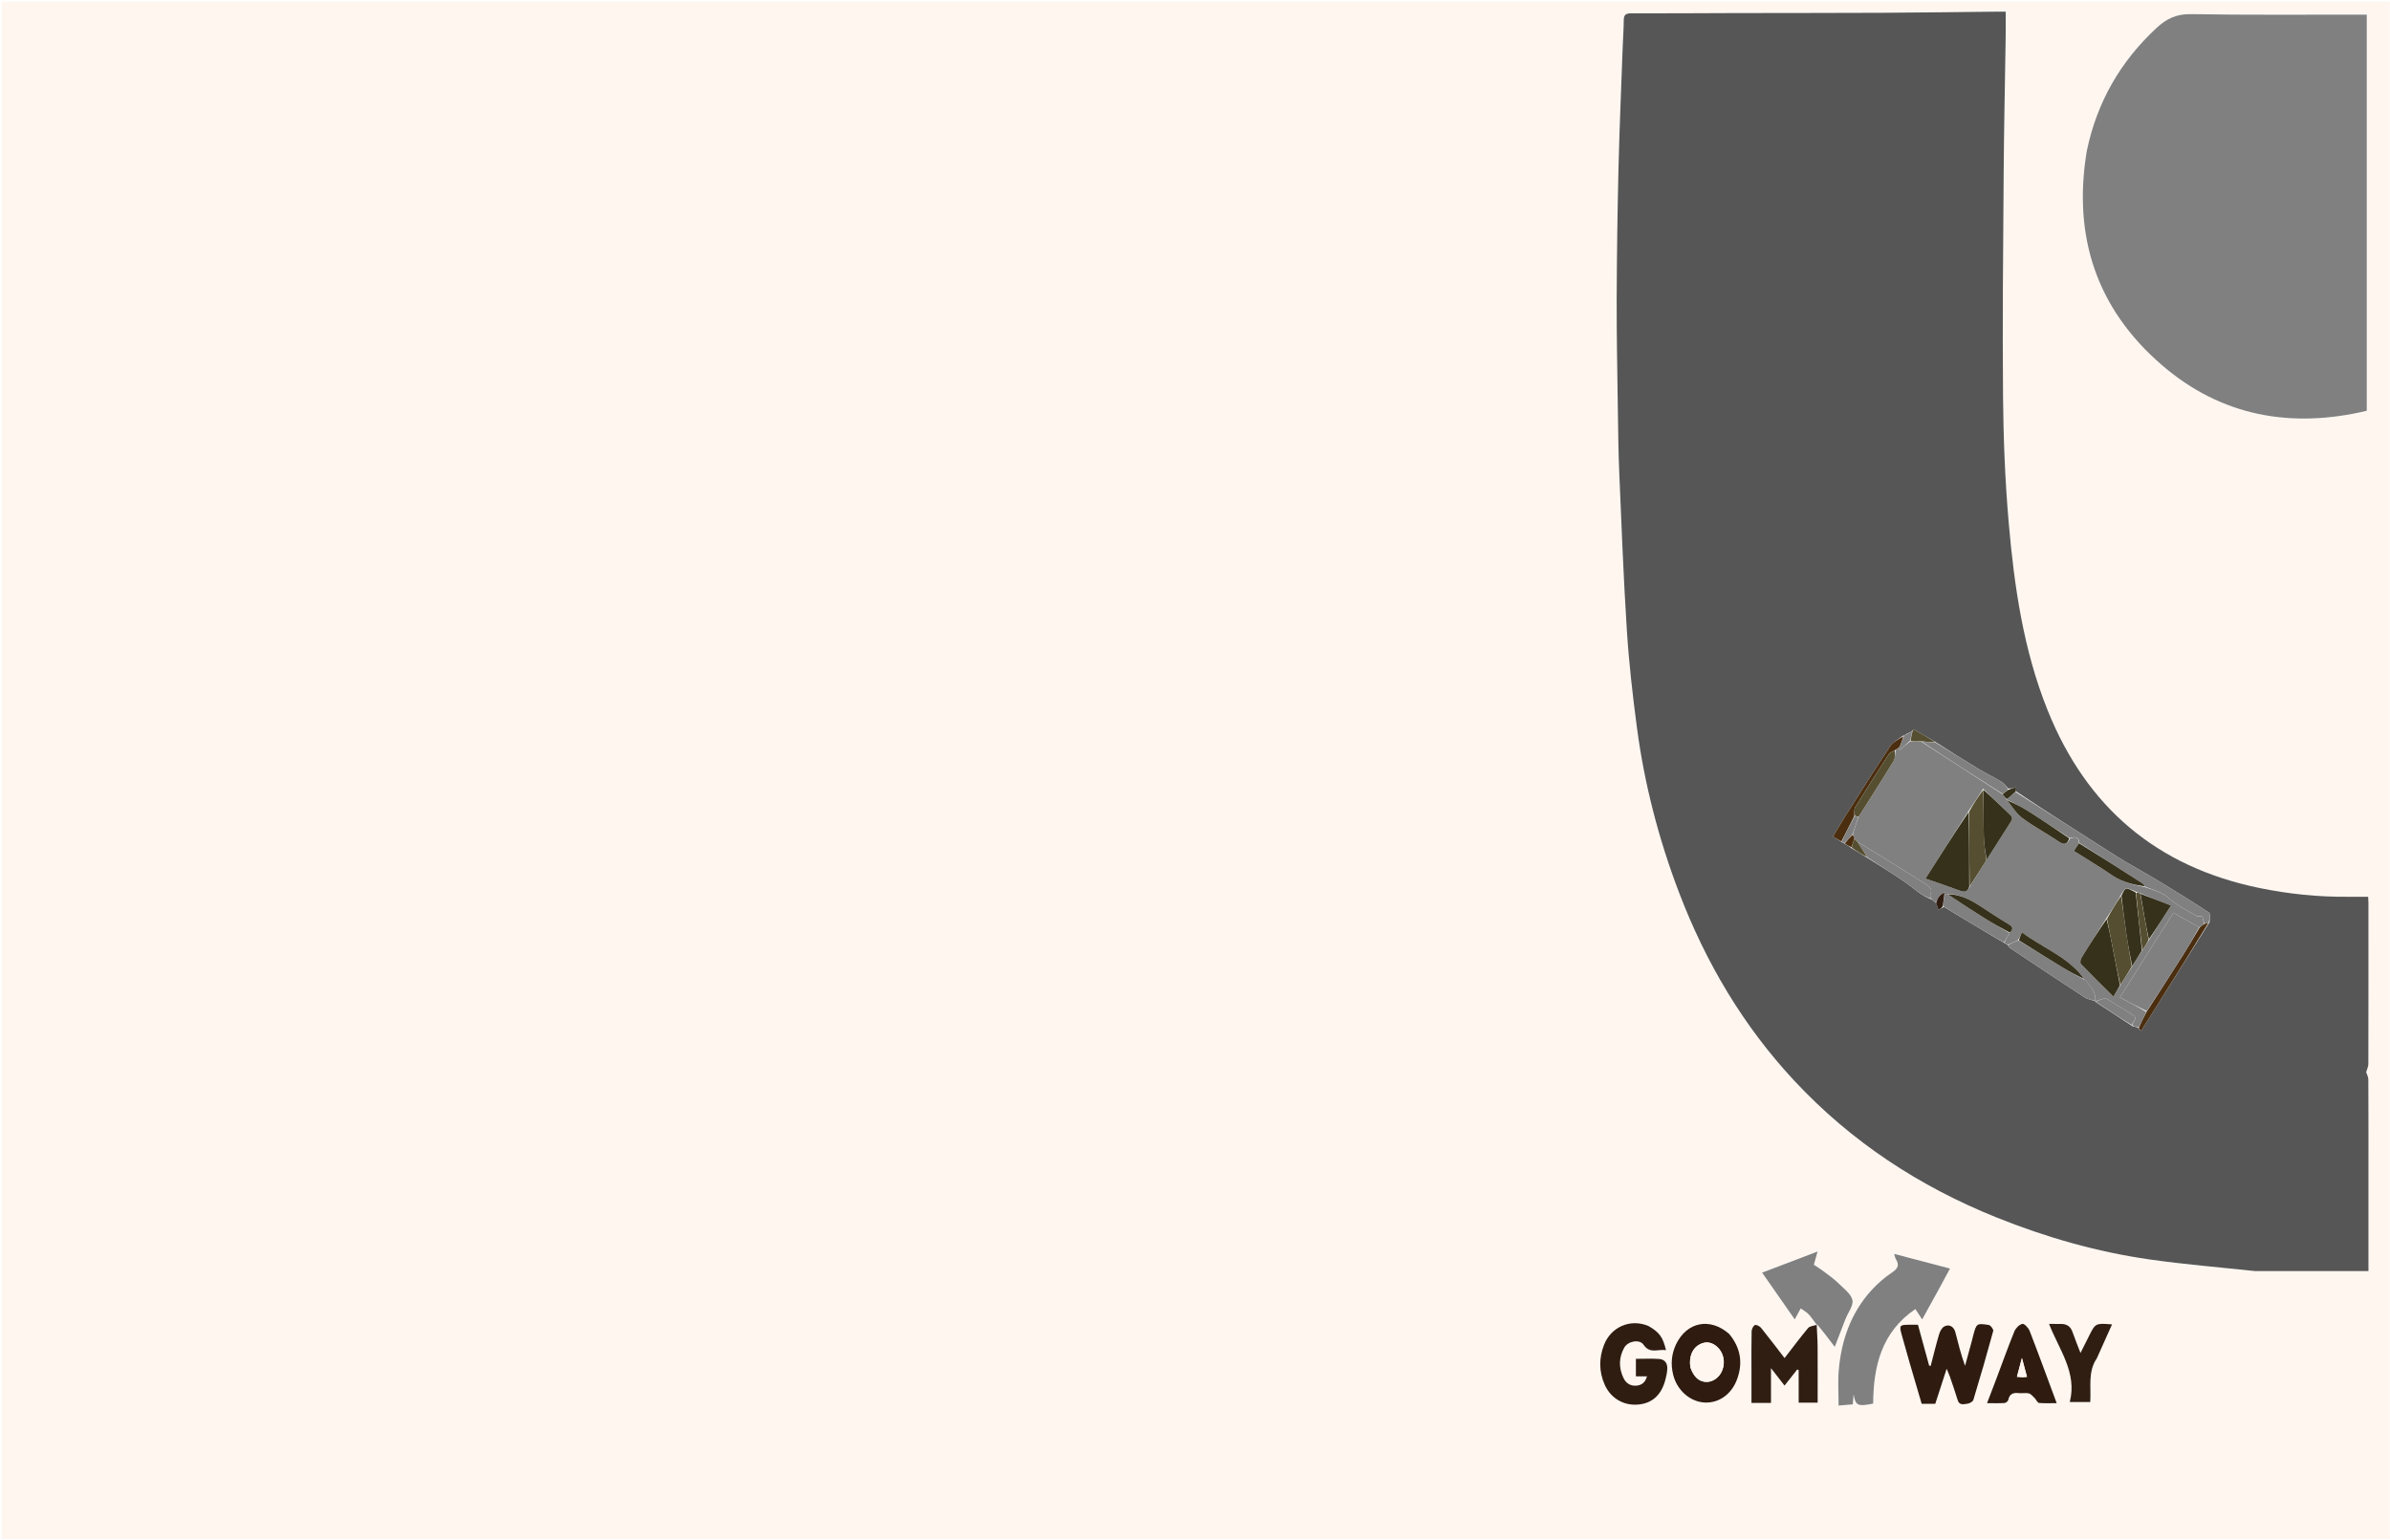 <svg width="1647" height="1061" viewBox="0 0 1647 1061" fill="none" xmlns="http://www.w3.org/2000/svg">
<g clip-path="url(#clip0_2475_2)">
<mask id="mask0_2475_2" style="mask-type:luminance" maskUnits="userSpaceOnUse" x="0" y="0" width="1647" height="1061">
<path d="M1647 0H0V1061H1647V0Z" fill="white"/>
</mask>
<g mask="url(#mask0_2475_2)">
<path d="M1218 1062C812 1062 406.5 1062 1 1062C1 708.333 1 354.667 1 1C550 1 1099 1 1648 1C1648 354.667 1648 708.333 1648 1062C1504.83 1062 1361.67 1062 1218 1062ZM1252.48 912.489C1256.5 917.804 1260.51 923.119 1264.37 928.227C1266.69 922.174 1269.18 915.598 1271.75 909.05C1273.47 904.641 1277.34 899.848 1276.54 895.999C1275.65 891.743 1270.73 888.171 1267.2 884.67C1264.27 881.76 1260.86 879.307 1257.55 876.8C1255.08 874.927 1252.43 873.292 1249.99 871.633C1250.84 868.59 1251.57 865.965 1252.53 862.512C1239.35 867.53 1227.07 872.206 1214.31 877.067C1221.93 887.98 1229.08 898.222 1236.79 909.276C1238.55 906.052 1239.67 904.001 1240.91 901.734C1243.02 903.268 1245.01 904.3 1246.44 905.847C1248.5 908.075 1250.15 910.677 1251.31 913.154C1249.51 913.81 1247.07 913.937 1246.01 915.21C1240.51 921.823 1235.36 928.729 1229.78 935.932C1224.18 928.68 1219 921.808 1213.59 915.128C1212.67 913.987 1210.32 912.758 1209.37 913.192C1208.18 913.738 1207.11 915.935 1207.07 917.445C1206.87 926.438 1206.97 935.439 1206.97 944.437C1206.97 951.876 1206.97 959.314 1206.97 966.856C1211.63 966.856 1215.74 966.856 1220.43 966.856C1220.43 959.19 1220.43 951.686 1220.43 942.887C1224.03 947.52 1226.78 951.068 1229.76 954.91C1233.1 950.673 1235.8 947.255 1238.49 943.837C1238.83 943.952 1239.16 944.068 1239.49 944.183C1239.49 951.727 1239.49 959.271 1239.49 966.689C1244.14 966.689 1248.22 966.689 1252.59 966.689C1252.59 953.542 1252.65 940.733 1252.56 927.925C1252.52 922.96 1252.12 917.997 1252.48 912.489ZM1554.49 875.999C1580.22 875.999 1605.95 875.999 1632.16 875.999C1632.16 874.014 1632.16 872.22 1632.16 870.426C1632.16 850.761 1632.16 831.096 1632.16 811.432C1632.16 788.934 1632.2 766.436 1632.08 743.939C1632.07 742.02 1630.93 740.107 1630.56 738.951C1631.14 736.902 1632.09 735.091 1632.09 733.279C1632.18 696.283 1632.16 659.286 1632.15 622.29C1632.15 621.007 1632.04 619.724 1631.96 618.02C1627 618.02 1622.37 617.988 1617.75 618.026C1597.41 618.192 1577.3 616.111 1557.38 612.048C1486.4 597.573 1437.85 556.349 1410.99 489.304C1394.36 447.789 1388.04 404.021 1384.23 359.924C1381.75 331.294 1380.6 302.484 1380.34 273.742C1379.88 222.275 1380.41 170.797 1380.78 119.326C1380.99 88.361 1381.7 57.398 1382.14 26.434C1382.23 20.373 1382.16 14.309 1382.16 8.02C1380.45 8.02 1378.63 8.004 1376.81 8.022C1350.17 8.293 1323.53 8.682 1296.88 8.814C1262.72 8.983 1228.56 8.925 1194.4 9.005C1170.9 9.059 1147.41 9.268 1123.92 9.183C1120.13 9.169 1118.99 10.435 1118.97 14.009C1118.93 19.824 1118.48 25.635 1118.27 31.451C1117.26 59.54 1116.02 87.624 1115.34 115.722C1114.62 145.684 1114.2 175.658 1114.09 205.628C1114.01 230.436 1114.51 255.246 1114.86 280.054C1115.08 295.528 1115.24 311.01 1115.89 326.468C1117.43 362.515 1118.8 398.578 1121.11 434.578C1122.55 456.915 1125.09 479.214 1128.03 501.412C1133.2 540.408 1143.04 578.307 1157.05 615.072C1175.45 663.33 1201.3 707.1 1236.63 744.962C1275.82 786.948 1322.7 817.671 1375.86 839.04C1409.89 852.723 1444.99 862.775 1481.3 867.971C1505.26 871.401 1529.44 873.364 1554.49 875.999ZM1437.99 104.534C1428.23 163.07 1444.9 212.874 1489.77 251.591C1530.87 287.044 1579 295.445 1630.99 283.105C1630.99 191.679 1630.99 101.002 1630.99 10.087C1628.65 10.087 1627 10.088 1625.35 10.087C1586.86 10.057 1548.36 10.407 1509.88 9.735C1499.96 9.562 1492.99 12.853 1486.09 19.267C1461.18 42.417 1445.03 70.397 1437.99 104.534ZM1336.79 887.3C1339.02 883.127 1341.26 878.953 1343.79 874.241C1330.71 870.813 1318.42 867.589 1305.29 864.147C1305.92 866.141 1306.02 867.01 1306.44 867.674C1308.97 871.674 1308.05 874.121 1303.98 876.849C1298.79 880.333 1293.9 884.536 1289.69 889.166C1275.51 904.759 1268.89 923.693 1267.12 944.365C1266.44 952.322 1267.01 960.384 1267.01 968.686C1270.81 968.354 1273.72 968.101 1276.79 967.834C1276.99 965.557 1277.16 963.615 1277.38 961.028C1278.63 968.729 1280.34 969.466 1290.84 967.311C1291.01 941.491 1296.62 918.041 1319.92 902.171C1321.66 904.822 1322.77 906.515 1324.61 909.325C1328.93 901.465 1332.65 894.69 1336.79 887.3ZM1343.81 948.918C1345.58 954.251 1347.46 959.549 1349.08 964.927C1350.23 968.737 1353.25 967.693 1355.61 967.437C1357.16 967.269 1359.51 966.043 1359.88 964.801C1364.68 949.018 1369.26 933.167 1373.58 917.249C1373.87 916.177 1371.8 913.354 1370.54 913.153C1362.16 911.817 1362.02 912.051 1359.82 920.242C1359.48 921.518 1359.19 922.808 1358.85 924.082C1357.29 929.822 1355.72 935.557 1354.16 941.295C1351.31 933.453 1349.46 925.764 1347.48 918.109C1346.46 914.21 1343.1 912.299 1339.73 914.227C1338.04 915.195 1336.83 917.69 1336.22 919.738C1334.11 926.875 1332.36 934.118 1330.48 941.32C1330.13 941.27 1329.78 941.219 1329.42 941.169C1326.87 931.851 1324.32 922.534 1321.7 912.976C1319.55 912.976 1317.57 912.974 1315.59 912.976C1309.07 912.982 1308.69 913.514 1310.49 919.815C1312.35 926.313 1314.12 932.836 1316 939.327C1318.74 948.77 1321.54 958.194 1324.26 967.452C1327.7 967.452 1330.52 967.452 1333.64 967.452C1336.16 959.679 1338.68 951.928 1341.49 943.288C1342.39 945.52 1342.93 946.868 1343.81 948.918ZM1135.59 913.708C1123.36 908.52 1110.11 914.65 1105.38 926.808C1101.81 935.989 1101.82 945.281 1105.86 954.368C1109.97 963.603 1118.79 968.795 1128.67 968.005C1138.25 967.239 1144.56 961.8 1147.46 951.611C1148.19 949.078 1148.74 946.446 1148.95 943.827C1149.26 939.807 1147.5 936.806 1143.24 936.544C1137.96 936.22 1132.66 936.467 1127.33 936.467C1127.33 940.626 1127.33 944.338 1127.33 948.552C1130.06 948.552 1132.42 948.552 1134.97 948.552C1133.81 952.704 1131.4 954.638 1127.7 954.954C1123.54 955.309 1120.5 953.238 1118.81 949.745C1115.45 942.767 1115.48 935.584 1119.3 928.776C1121.86 924.203 1129.88 922.73 1132.6 926.764C1137.07 933.37 1142.68 929.515 1148.09 930.56C1145.95 921.466 1143.52 918.147 1135.59 913.708ZM1191.4 919.098C1178.47 907.705 1162.32 911.002 1154.96 926.558C1151.79 933.261 1151.25 940.206 1153.01 947.409C1155.59 957.996 1164.54 966.013 1174.57 966.571C1184.5 967.125 1193.31 960.944 1197.13 950.365C1201.16 939.199 1199.51 928.865 1191.4 919.098ZM1402.55 964.123C1403.42 965.088 1404.23 966.808 1405.17 966.885C1409.04 967.202 1412.96 967.018 1417.31 967.018C1410.97 949.944 1404.99 933.531 1398.68 917.245C1397.87 915.155 1394.98 912.082 1393.69 912.368C1391.53 912.848 1389.06 915.321 1388.16 917.54C1383.8 928.222 1379.92 939.102 1375.85 949.904C1373.78 955.421 1371.65 960.92 1369.32 967.018C1373.83 967.018 1377.62 967.163 1381.38 966.916C1382.32 966.854 1383.77 965.648 1383.96 964.752C1384.82 960.612 1387.34 959.634 1391.15 960.092C1393.45 960.367 1395.9 959.748 1398.11 960.279C1399.62 960.643 1400.82 962.294 1402.55 964.123ZM1445.07 935.706C1448.49 928.13 1451.92 920.554 1455.45 912.73C1444.01 911.834 1444.02 911.837 1439.48 920.936C1437.67 924.576 1435.83 928.204 1433.71 932.425C1431.68 927.119 1429.81 922.599 1428.22 917.986C1426.89 914.14 1424.27 912.443 1420.35 912.419C1417.75 912.402 1415.15 912.416 1412.04 912.416C1419.01 930.256 1431.49 945.917 1426.34 966.233C1431.77 966.233 1436 966.233 1440.43 966.233C1441.15 955.971 1438.58 945.502 1445.07 935.706Z" fill="#FFF6F0"/>
<path d="M1554 875.994C1529.43 873.366 1505.26 871.403 1481.29 867.973C1444.99 862.777 1409.89 852.725 1375.85 839.042C1322.7 817.673 1275.82 786.95 1236.63 744.964C1201.29 707.102 1175.45 663.332 1157.05 615.074C1143.03 578.309 1133.2 540.41 1128.03 501.414C1125.09 479.216 1122.55 456.917 1121.11 434.58C1118.8 398.58 1117.42 362.517 1115.89 326.47C1115.23 311.012 1115.08 295.53 1114.86 280.056C1114.51 255.249 1114 230.438 1114.09 205.63C1114.2 175.66 1114.62 145.686 1115.34 115.724C1116.02 87.626 1117.26 59.542 1118.27 31.453C1118.48 25.637 1118.93 19.826 1118.96 14.012C1118.99 10.438 1120.13 9.171 1123.92 9.185C1147.41 9.27 1170.9 9.061 1194.4 9.007C1228.56 8.928 1262.72 8.985 1296.88 8.816C1323.52 8.684 1350.17 8.295 1376.81 8.024C1378.63 8.006 1380.45 8.022 1382.16 8.022C1382.16 14.312 1382.23 20.375 1382.14 26.436C1381.69 57.401 1380.99 88.363 1380.77 119.328C1380.41 170.8 1379.88 222.277 1380.34 273.744C1380.6 302.486 1381.75 331.296 1384.22 359.926C1388.04 404.024 1394.35 447.791 1410.99 489.306C1437.85 556.351 1486.4 597.575 1557.38 612.05C1577.3 616.113 1597.41 618.195 1617.74 618.028C1622.37 617.99 1627 618.022 1631.96 618.022C1632.04 619.727 1632.15 621.009 1632.15 622.292C1632.16 659.288 1632.18 696.285 1632.09 733.281C1632.09 735.093 1631.14 736.904 1630.56 738.953C1630.93 740.109 1632.07 742.022 1632.08 743.941C1632.2 766.438 1632.16 788.936 1632.16 811.434C1632.16 831.098 1632.16 850.763 1632.16 870.428C1632.16 872.222 1632.16 874.016 1632.16 876.001C1605.94 876.001 1580.22 876.001 1554 875.994ZM1276.34 584.795C1279.86 586.879 1283.38 588.963 1287.35 591.556C1296.08 597.119 1305.03 602.349 1313.44 608.36C1319.14 612.442 1324.18 617.436 1331.56 620.057C1332.38 620.709 1333.2 621.36 1334.33 622.594C1334.87 624.177 1335.42 625.76 1335.94 627.249C1336.75 626.619 1337.87 625.759 1339.69 625.014C1344.75 628.072 1349.81 631.133 1354.87 634.187C1363.58 639.442 1372.29 644.694 1381.6 650.084C1382.33 650.424 1383.07 650.764 1384 651.772C1384.38 652.303 1384.65 653.001 1385.16 653.34C1402.22 664.693 1419.26 676.07 1436.42 687.261C1438.62 688.693 1441.46 689.133 1444.01 689.997C1444.01 689.997 1443.97 689.998 1444.29 690.607C1452.54 695.995 1460.79 701.383 1469.54 707.217C1470.98 707.483 1472.42 707.749 1473.92 708.661C1475.75 712.285 1476.38 708.877 1476.97 707.987C1480.25 703.003 1483.38 697.916 1486.55 692.86C1498.45 673.897 1510.34 654.931 1522.68 635.416C1522.59 633.208 1523.37 629.705 1522.29 628.993C1511.14 621.604 1499.75 614.575 1488.31 607.629C1480.49 602.882 1472.47 598.469 1464.59 593.818C1460.6 591.463 1456.71 588.931 1452.8 586.445C1431.56 572.939 1410.32 559.424 1389.09 545.251C1389.19 544.335 1389.29 543.419 1389.39 542.516C1387.54 543.053 1385.82 543.552 1383.81 543.42C1382.37 541.883 1381.18 539.938 1379.44 538.887C1374.25 535.741 1368.75 533.097 1363.55 529.977C1353.65 524.049 1343.86 517.927 1333.69 511.301C1328.7 508.385 1323.7 505.469 1318.67 502.604C1318.66 502.6 1318.22 503.362 1317.34 503.976C1316.2 504.679 1315.07 505.381 1313.34 506.053C1312.89 506.374 1312.44 506.695 1312 507.005C1312 507.005 1312.01 506.999 1311.29 507.04C1308.3 509.485 1304.49 511.387 1302.44 514.464C1292.12 529.97 1282.23 545.764 1272.25 561.498C1269.17 566.357 1266.3 571.347 1263.16 576.548C1265.29 577.798 1267.13 578.878 1269.33 580.469C1269.92 580.664 1270.5 580.858 1271.4 581.618C1272.93 582.486 1274.47 583.354 1276.34 584.795Z" fill="#565656"/>
<path d="M1438.04 104.106C1445.03 70.394 1461.18 42.415 1486.09 19.265C1492.99 12.85 1499.96 9.56 1509.88 9.733C1548.36 10.404 1586.86 10.055 1625.35 10.085C1627 10.086 1628.65 10.085 1630.99 10.085C1630.99 100.999 1630.99 191.677 1630.99 283.103C1579 295.443 1530.87 287.041 1489.77 251.588C1444.9 212.872 1428.23 163.067 1438.04 104.106Z" fill="#808080"/>
<path d="M1336.58 887.609C1332.65 894.692 1328.93 901.466 1324.61 909.327C1322.77 906.517 1321.66 904.824 1319.92 902.172C1296.62 918.043 1291.01 941.492 1290.84 967.312C1280.33 969.468 1278.63 968.731 1277.38 961.03C1277.16 963.617 1276.99 965.559 1276.79 967.835C1273.72 968.103 1270.81 968.356 1267.01 968.688C1267.01 960.386 1266.44 952.323 1267.12 944.367C1268.89 923.695 1275.51 904.761 1289.69 889.167C1293.9 884.538 1298.79 880.335 1303.98 876.851C1308.05 874.123 1308.97 871.676 1306.44 867.676C1306.02 867.012 1305.92 866.143 1305.29 864.148C1318.42 867.59 1330.71 870.814 1343.79 874.243C1341.26 878.955 1339.02 883.129 1336.58 887.609Z" fill="#808080"/>
<path d="M1343.64 948.566C1342.92 946.867 1342.39 945.519 1341.49 943.287C1338.68 951.928 1336.16 959.679 1333.64 967.452C1330.52 967.452 1327.7 967.452 1324.26 967.452C1321.54 958.194 1318.74 948.77 1316 939.327C1314.12 932.835 1312.34 926.313 1310.49 919.814C1308.69 913.513 1309.07 912.982 1315.58 912.976C1317.57 912.974 1319.55 912.976 1321.7 912.976C1324.32 922.534 1326.87 931.851 1329.42 941.168C1329.77 941.219 1330.13 941.27 1330.48 941.32C1332.36 934.117 1334.11 926.874 1336.22 919.738C1336.83 917.69 1338.04 915.195 1339.73 914.227C1343.1 912.299 1346.46 914.209 1347.47 918.109C1349.46 925.763 1351.31 933.453 1354.16 941.294C1355.72 935.557 1357.29 929.821 1358.85 924.082C1359.19 922.808 1359.48 921.517 1359.82 920.242C1362.02 912.05 1362.16 911.816 1370.54 913.152C1371.8 913.353 1373.87 916.177 1373.58 917.248C1369.26 933.167 1364.68 949.017 1359.88 964.8C1359.51 966.042 1357.16 967.268 1355.61 967.437C1353.25 967.693 1350.23 968.737 1349.08 964.927C1347.46 959.549 1345.58 954.25 1343.64 948.566Z" fill="#2F1B0F"/>
<path d="M1251.97 913.116C1250.15 910.673 1248.5 908.071 1246.44 905.843C1245.01 904.296 1243.02 903.264 1240.91 901.73C1239.67 903.997 1238.55 906.048 1236.79 909.272C1229.08 898.218 1221.93 887.976 1214.31 877.063C1227.07 872.202 1239.35 867.526 1252.53 862.508C1251.57 865.962 1250.84 868.586 1249.99 871.629C1252.43 873.288 1255.08 874.924 1257.55 876.796C1260.86 879.303 1264.27 881.757 1267.2 884.666C1270.73 888.167 1275.65 891.739 1276.54 895.995C1277.34 899.844 1273.47 904.638 1271.75 909.047C1269.18 915.594 1266.69 922.17 1264.37 928.223C1260.51 923.115 1256.5 917.8 1252.23 912.752C1251.98 913.019 1251.97 913.116 1251.97 913.116Z" fill="#808080"/>
<path d="M1251.94 913.031C1252.12 918 1252.52 922.963 1252.56 927.928C1252.65 940.736 1252.59 953.545 1252.59 966.692C1248.22 966.692 1244.15 966.692 1239.49 966.692C1239.49 959.274 1239.49 951.73 1239.49 944.186C1239.16 944.071 1238.83 943.955 1238.49 943.84C1235.8 947.258 1233.1 950.676 1229.76 954.913C1226.78 951.071 1224.03 947.523 1220.43 942.89C1220.43 951.689 1220.43 959.193 1220.43 966.859C1215.74 966.859 1211.63 966.859 1206.97 966.859C1206.97 959.317 1206.97 951.879 1206.97 944.44C1206.97 935.442 1206.87 926.441 1207.08 917.448C1207.11 915.938 1208.18 913.741 1209.37 913.195C1210.32 912.761 1212.67 913.99 1213.6 915.131C1219.01 921.811 1224.18 928.683 1229.78 935.935C1235.36 928.732 1240.51 921.826 1246.02 915.213C1247.07 913.94 1249.51 913.813 1251.64 913.139C1251.98 913.122 1251.99 913.026 1251.94 913.031Z" fill="#311E12"/>
<path d="M1135.95 913.831C1143.51 918.144 1145.95 921.463 1148.09 930.557C1142.68 929.512 1137.07 933.367 1132.6 926.761C1129.88 922.727 1121.86 924.2 1119.3 928.773C1115.48 935.581 1115.45 942.764 1118.81 949.742C1120.5 953.235 1123.54 955.306 1127.7 954.95C1131.4 954.635 1133.81 952.7 1134.97 948.549C1132.42 948.549 1130.06 948.549 1127.33 948.549C1127.33 944.335 1127.33 940.623 1127.33 936.464C1132.66 936.464 1137.96 936.217 1143.24 936.541C1147.49 936.803 1149.26 939.803 1148.95 943.824C1148.74 946.443 1148.18 949.074 1147.46 951.608C1144.56 961.797 1138.25 967.236 1128.67 968.001C1118.79 968.791 1109.97 963.6 1105.86 954.365C1101.81 945.278 1101.81 935.985 1105.38 926.805C1110.11 914.646 1123.36 908.517 1135.95 913.831Z" fill="#301D11"/>
<path d="M1191.64 919.354C1199.5 928.863 1201.16 939.197 1197.13 950.363C1193.31 960.942 1184.5 967.123 1174.57 966.57C1164.54 966.011 1155.59 957.994 1153.01 947.407C1151.25 940.205 1151.79 933.26 1154.96 926.556C1162.32 911 1178.47 907.703 1191.64 919.354ZM1164.89 942.453C1167.18 948.989 1170.8 952.252 1175.89 952.38C1180.46 952.495 1184.98 949.18 1186.86 944.354C1189.15 938.443 1187.65 931.854 1183.05 927.969C1179.56 925.011 1175.69 924.27 1171.5 926.386C1166.32 928.995 1163.79 934.798 1164.89 942.453Z" fill="#2F1B0F"/>
<path d="M1402.35 963.748C1400.82 962.296 1399.62 960.646 1398.11 960.282C1395.9 959.751 1393.45 960.37 1391.15 960.094C1387.34 959.637 1384.82 960.614 1383.96 964.755C1383.77 965.65 1382.32 966.857 1381.39 966.918C1377.62 967.166 1373.83 967.021 1369.32 967.021C1371.65 960.923 1373.78 955.423 1375.85 949.907C1379.92 939.105 1383.8 928.224 1388.16 917.543C1389.06 915.323 1391.53 912.851 1393.69 912.37C1394.98 912.085 1397.87 915.158 1398.68 917.248C1404.99 933.533 1410.97 949.947 1417.31 967.02C1412.96 967.02 1409.04 967.204 1405.17 966.888C1404.23 966.811 1403.42 965.09 1402.35 963.748ZM1394.3 949.159C1395.1 949.066 1395.9 948.973 1396.84 948.863C1395.71 944.652 1394.63 940.657 1393.35 935.898C1392.1 940.621 1391.04 944.594 1389.92 948.842C1391.21 948.959 1392.32 949.059 1394.3 949.159Z" fill="#2F1B0F"/>
<path d="M1444.99 936.08C1438.58 945.5 1441.16 955.969 1440.43 966.231C1436 966.231 1431.77 966.231 1426.34 966.231C1431.5 945.915 1419.01 930.254 1412.04 912.414C1415.16 912.414 1417.76 912.401 1420.35 912.417C1424.27 912.441 1426.9 914.138 1428.22 917.984C1429.82 922.597 1431.68 927.117 1433.71 932.424C1435.83 928.202 1437.67 924.574 1439.48 920.934C1444.02 911.835 1444.02 911.832 1455.45 912.728C1451.92 920.552 1448.49 928.128 1444.99 936.08Z" fill="#311E12"/>
<path d="M1473.86 708.016C1472.42 707.75 1470.98 707.485 1469.32 706.677C1469.85 703.848 1473.69 701.756 1469.41 699.177C1463.04 695.335 1456.73 691.395 1450.95 687.836C1448.32 688.652 1446.15 689.326 1443.98 689.999C1443.98 689.999 1444.01 689.999 1443.89 689.703C1444.49 683.242 1440.17 679.464 1436.77 675.056C1436.35 674.978 1436.18 674.976 1436 674.99C1436 675.008 1436.03 674.991 1436 674.647C1435.17 673.268 1434.42 672.193 1433.56 671.204C1422.59 658.503 1406.85 652.669 1393.36 642.52C1392.39 644.774 1391.69 646.389 1390.61 647.998C1388.09 649.03 1385.95 650.068 1383.81 651.105C1383.08 650.765 1382.34 650.425 1381.31 649.666C1382.32 647.189 1383.62 645.131 1385.1 642.768C1387.35 640.324 1387.32 638.815 1384.47 637.113C1377.81 633.123 1371.31 628.849 1364.81 624.587C1357.83 620.014 1350.58 616.25 1342 615.989C1342 616.006 1342.03 615.991 1341.9 615.702C1341.16 615.389 1340.55 615.364 1339.78 615.095C1338.44 615.894 1337.11 616.806 1336.17 618.017C1335.25 619.19 1334.72 620.669 1334.02 622.014C1333.2 621.362 1332.38 620.71 1331.11 619.584C1330.45 618.334 1329.87 617.373 1330.13 616.815C1332.07 612.71 1329.65 610.851 1326.57 608.986C1320.23 605.141 1314.02 601.076 1307.72 597.165C1298.48 591.434 1289.21 585.759 1279.96 580.047C1279.97 580.034 1279.97 580.034 1279.89 579.823C1279.64 579.333 1279.38 579.201 1278.9 578.994C1278.49 578.536 1278.23 578.297 1277.98 577.714C1277.59 576.615 1277.19 575.862 1276.82 574.709C1278.13 570.571 1279.4 566.832 1280.89 562.791C1289.11 549.782 1297.22 537.139 1305.01 524.296C1306.17 522.375 1305.79 519.517 1306.38 516.907C1307.43 516.102 1308.22 515.483 1309.01 515.214C1309 516.351 1309 517.138 1309 517.075C1311.19 515.142 1313.68 512.932 1316.47 510.883C1319.19 511.009 1321.62 510.974 1324.17 511.26C1342.84 523.398 1361.38 535.215 1379.97 547.357C1381.01 548.799 1381.99 549.916 1382.99 551.017C1383 551.001 1382.97 551.019 1383.01 551.364C1386.55 555.813 1389.46 560.718 1393.69 563.846C1401.64 569.735 1410.49 574.403 1418.7 579.975C1422.44 582.521 1424.54 582.075 1426.44 577.836C1430.01 576.595 1432.65 576.669 1432.72 581.147C1431.39 582.948 1430.35 584.608 1429.2 586.477C1438.27 592.22 1447.22 597.559 1455.81 603.415C1462.6 608.044 1470.24 609.682 1478.29 611.421C1484.47 613.541 1490.29 614.945 1495.3 619.511C1500.57 624.304 1507.3 627.518 1513.53 631.189C1514.6 631.816 1516.35 631.278 1517.69 631.278C1518.13 633.02 1518.6 634.914 1518.79 636.976C1517.63 637.787 1516.77 638.43 1515.55 639.04C1509.4 635.693 1503.6 632.378 1497.74 629.021C1491.47 638.912 1485.45 648.407 1479.44 657.916C1473.38 667.508 1467.34 677.112 1460.88 687.368C1467.27 690.752 1473.17 693.884 1479.02 697.383C1477.26 701.172 1475.56 704.594 1473.86 708.016ZM1474.62 615.458C1473.76 615.268 1472.9 615.077 1471.56 614.367C1464.77 611.234 1464.77 611.234 1461.33 617.217C1458.19 622.431 1455.05 627.644 1451.34 633.227C1445.66 642.155 1439.93 651.046 1434.39 660.057C1433.69 661.194 1433.3 663.636 1433.96 664.325C1441.24 671.903 1448.75 679.253 1456.42 686.883C1458.15 683.895 1459.55 681.467 1461.51 678.644C1464.03 674.439 1466.55 670.233 1469.61 665.65C1471.76 662.129 1473.9 658.608 1476.56 654.671C1478.01 652.405 1479.47 650.139 1481.26 647.292C1486.09 639.725 1490.92 632.158 1496.1 624.05C1488.58 621.164 1481.82 618.569 1474.62 615.458ZM1366.61 543.549C1363.38 548.67 1360.15 553.79 1356.33 559.253C1346.57 574.58 1336.81 589.908 1326.87 605.514C1335.33 608.456 1343.04 611.005 1350.65 613.846C1353.94 615.078 1356.02 614.562 1357.59 610.661C1361.35 604.722 1365.1 598.782 1369.21 592.267C1374.54 583.885 1379.87 575.498 1385.22 567.126C1386.41 565.262 1387.56 563.685 1385.27 561.558C1379.08 555.801 1373.09 549.825 1366.61 543.549Z" fill="#808080"/>
<path d="M1433.02 581.001C1432.65 576.663 1430.01 576.589 1426.27 577.528C1416.11 571.054 1406.52 564.598 1396.74 558.434C1392.34 555.659 1387.57 553.468 1382.97 551.012C1382.97 551.012 1383 550.995 1383.09 550.686C1385.14 548.886 1387.11 547.396 1389.08 545.906C1410.32 559.418 1431.56 572.934 1452.81 586.44C1456.72 588.926 1460.6 591.458 1464.59 593.813C1472.47 598.464 1480.49 602.877 1488.31 607.624C1499.75 614.57 1511.15 621.599 1522.3 628.988C1523.37 629.7 1522.6 633.203 1522.12 635.694C1520.73 636.252 1519.91 636.527 1519.08 636.802C1518.6 634.907 1518.13 633.013 1517.69 631.271C1516.35 631.271 1514.6 631.809 1513.53 631.183C1507.3 627.511 1500.57 624.297 1495.3 619.504C1490.29 614.938 1484.47 613.534 1478.47 611.189C1477.6 609.989 1476.91 609.118 1476.02 608.547C1461.7 599.342 1447.36 590.176 1433.02 581.001Z" fill="#808080"/>
<path d="M1383.91 651.436C1385.95 650.065 1388.09 649.027 1390.94 648.117C1401.44 654.364 1411.18 660.561 1421.04 666.571C1425.93 669.553 1431.03 672.193 1436.03 674.988C1436.03 674.988 1436 675.005 1436.06 675.178C1436.41 675.277 1436.72 675.203 1437.02 675.129C1440.17 679.461 1444.49 683.239 1443.88 689.718C1441.46 689.132 1438.62 688.692 1436.42 687.26C1419.26 676.068 1402.22 664.692 1385.16 653.339C1384.65 653 1384.38 652.301 1383.91 651.436Z" fill="#808080"/>
<path d="M1384.92 643.069C1383.62 645.126 1382.31 647.183 1381.01 649.592C1372.29 644.69 1363.58 639.439 1354.87 634.183C1349.81 631.129 1344.75 628.068 1339.22 624.649C1339.15 621.468 1339.56 618.649 1340.31 615.883C1341.11 615.953 1341.57 615.969 1342.03 615.985C1342.03 615.985 1342 616 1342.14 616.293C1350.66 621.964 1358.98 627.42 1367.42 632.692C1373.17 636.285 1379.08 639.619 1384.92 643.069Z" fill="#808080"/>
<path d="M1379.92 547.03C1361.38 535.214 1342.84 523.397 1324.6 511.258C1327.95 511.252 1330.99 511.569 1334.03 511.886C1343.86 517.928 1353.65 524.05 1363.55 529.978C1368.76 533.097 1374.25 535.741 1379.44 538.888C1381.18 539.939 1382.37 541.884 1383.78 544.018C1382.47 545.421 1381.19 546.226 1379.92 547.03Z" fill="#808080"/>
<path d="M1279.95 580.055C1289.21 585.754 1298.48 591.429 1307.72 597.16C1314.02 601.071 1320.23 605.136 1326.57 608.981C1329.65 610.846 1332.07 612.706 1330.13 616.811C1329.87 617.368 1330.45 618.33 1330.85 619.385C1324.18 617.433 1319.14 612.439 1313.44 608.357C1305.04 602.346 1296.08 597.116 1287 590.992C1284.42 586.972 1282.18 583.513 1279.95 580.055Z" fill="#808080"/>
<path d="M1518.79 636.969C1519.9 636.526 1520.73 636.251 1521.9 635.969C1510.34 654.926 1498.45 673.891 1486.55 692.854C1483.38 697.91 1480.25 702.997 1476.97 707.981C1476.38 708.871 1475.75 712.28 1473.89 708.332C1475.55 704.587 1477.25 701.165 1479.31 697.223C1487.91 683.857 1496.21 671.045 1504.37 658.148C1508.35 651.87 1512.07 645.432 1515.9 639.066C1516.77 638.423 1517.63 637.779 1518.79 636.969Z" fill="#4B2E10"/>
<path d="M1309.01 514.858C1308.22 515.477 1307.43 516.096 1306.01 516.904C1304.09 518.013 1302.35 518.652 1301.55 519.893C1293.72 531.966 1285.97 544.09 1278.45 556.351C1277.53 557.837 1278.09 560.224 1277.81 562.486C1274.75 568.503 1271.86 574.228 1268.97 579.954C1267.13 578.874 1265.29 577.794 1263.16 576.543C1266.3 571.343 1269.17 566.353 1272.25 561.493C1282.23 545.759 1292.12 529.965 1302.44 514.459C1304.49 511.383 1308.3 509.48 1311.67 507.383C1311.04 510.106 1310.02 512.482 1309.01 514.858Z" fill="#4B2E10"/>
<path d="M1444.14 690.296C1446.15 689.318 1448.32 688.645 1450.95 687.828C1456.73 691.388 1463.04 695.327 1469.41 699.169C1473.69 701.749 1469.85 703.841 1469.07 706.446C1460.79 701.377 1452.55 695.989 1444.14 690.296Z" fill="#808080"/>
<path d="M1269.15 580.208C1271.86 574.227 1274.75 568.502 1278.09 562.547C1279.25 562.573 1279.96 562.829 1280.67 563.085C1279.4 566.824 1278.13 570.563 1276.59 574.905C1274.59 577.354 1272.84 579.2 1271.09 581.047C1270.5 580.852 1269.92 580.658 1269.15 580.208Z" fill="#808080"/>
<path d="M1333.87 511.591C1330.99 511.567 1327.95 511.25 1324.48 510.934C1321.62 510.97 1319.19 511.006 1316.61 510.607C1316.96 508.037 1317.47 505.9 1317.99 503.764C1318.22 503.36 1318.67 502.598 1318.67 502.602C1323.7 505.467 1328.7 508.383 1333.87 511.591Z" fill="#554E31"/>
<path d="M1317.66 503.867C1317.47 505.898 1316.96 508.035 1316.31 510.444C1313.68 512.926 1311.19 515.137 1309 517.07C1309 517.133 1309 516.346 1309.01 515.209C1310.02 512.483 1311.04 510.107 1312.03 507.363C1312.02 506.995 1312 507.002 1312.29 507.012C1313.03 506.708 1313.48 506.394 1313.94 506.08C1315.07 505.378 1316.21 504.675 1317.66 503.867Z" fill="#808080"/>
<path d="M1279.96 580.042C1282.18 583.513 1284.42 586.972 1286.77 590.737C1283.38 588.96 1279.86 586.876 1276.07 584.178C1276.53 581.727 1277.25 579.891 1277.97 578.055C1278.23 578.293 1278.49 578.531 1279 579.178C1279.43 579.831 1279.67 579.978 1279.97 580.029C1279.97 580.029 1279.97 580.03 1279.96 580.042Z" fill="#554E31"/>
<path d="M1339.97 615.827C1339.56 618.647 1339.15 621.467 1338.87 624.591C1337.87 625.754 1336.75 626.613 1335.94 627.243C1335.42 625.755 1334.88 624.172 1334.18 622.298C1334.72 620.662 1335.25 619.183 1336.17 618.01C1337.11 616.799 1338.44 615.887 1339.78 615.211C1339.95 615.578 1339.97 615.827 1339.97 615.827Z" fill="#301D11"/>
<path d="M1379.97 547.355C1381.19 546.224 1382.47 545.42 1383.92 544.332C1385.82 543.551 1387.54 543.053 1389.39 542.516C1389.29 543.419 1389.19 544.335 1389.09 545.581C1387.11 547.401 1385.14 548.891 1383.08 550.706C1381.99 549.914 1381 548.797 1379.97 547.355Z" fill="#36311B"/>
<path d="M1277.97 577.708C1277.24 579.889 1276.52 581.726 1275.9 583.89C1274.47 583.35 1272.93 582.481 1271.24 581.33C1272.84 579.201 1274.59 577.355 1276.57 575.305C1277.19 575.855 1277.58 576.609 1277.97 577.708Z" fill="#4B2E10"/>
<path d="M1313.64 506.062C1313.48 506.393 1313.03 506.706 1312.28 507.016C1312.44 506.69 1312.89 506.368 1313.64 506.062Z" fill="#4B2E10"/>
<path d="M1164.82 942.069C1163.79 934.802 1166.33 928.999 1171.5 926.39C1175.7 924.274 1179.56 925.015 1183.06 927.973C1187.65 931.857 1189.15 938.446 1186.86 944.358C1184.99 949.183 1180.46 952.498 1175.9 952.384C1170.81 952.256 1167.19 948.992 1164.82 942.069Z" fill="#FFF6F0"/>
<path d="M1393.86 949.16C1392.32 949.06 1391.2 948.959 1389.91 948.842C1391.04 944.594 1392.09 940.622 1393.35 935.898C1394.63 940.657 1395.71 944.653 1396.84 948.864C1395.9 948.973 1395.1 949.066 1393.86 949.16Z" fill="#FFF6F0"/>
<path d="M1515.55 639.035C1512.07 645.434 1508.35 651.872 1504.37 658.15C1496.21 671.047 1487.91 683.859 1479.37 696.858C1473.17 693.878 1467.26 690.747 1460.88 687.362C1467.34 677.107 1473.38 667.502 1479.44 657.91C1485.44 648.402 1491.47 638.906 1497.73 629.016C1503.6 632.373 1509.39 635.688 1515.55 639.035Z" fill="#808080"/>
<path d="M1357.06 611.08C1356.02 614.558 1353.94 615.075 1350.64 613.843C1343.04 611.001 1335.32 608.452 1326.87 605.511C1336.81 589.905 1346.57 574.577 1356.65 559.555C1357 576.933 1357.03 594.007 1357.06 611.08Z" fill="#36311B"/>
<path d="M1460.95 679.037C1459.55 681.465 1458.15 683.894 1456.42 686.881C1448.75 679.251 1441.24 671.901 1433.96 664.323C1433.3 663.634 1433.69 661.192 1434.39 660.055C1439.93 651.045 1445.66 642.153 1451.71 633.445C1453.06 638.666 1454.04 643.666 1455.02 648.666C1457 658.79 1458.97 668.914 1460.95 679.037Z" fill="#36311B"/>
<path d="M1357.33 610.866C1357.03 594.004 1357.01 576.93 1356.95 559.38C1360.15 553.783 1363.38 548.663 1366.8 544.211C1367 555.512 1366.81 566.151 1367.1 576.777C1367.24 582.142 1368.24 587.484 1368.85 592.836C1365.1 598.776 1361.35 604.715 1357.33 610.866Z" fill="#554E31"/>
<path d="M1461.23 678.841C1458.97 668.915 1456.99 658.791 1455.02 648.668C1454.04 643.667 1453.06 638.668 1452 633.262C1455.05 627.644 1458.19 622.43 1461.63 617.492C1463.03 626.253 1464.01 634.756 1465.25 643.22C1466.37 650.845 1467.78 658.427 1469.07 666.028C1466.55 670.233 1464.03 674.439 1461.23 678.841Z" fill="#554E31"/>
<path d="M1369.03 592.551C1368.24 587.486 1367.24 582.144 1367.1 576.779C1366.81 566.153 1367 555.515 1367 544.406C1373.09 549.821 1379.07 555.797 1385.27 561.554C1387.56 563.681 1386.41 565.257 1385.22 567.121C1379.87 575.494 1374.54 583.881 1369.03 592.551Z" fill="#36311B"/>
<path d="M1469.34 665.833C1467.78 658.421 1466.37 650.839 1465.25 643.214C1464.01 634.75 1463.03 626.247 1461.92 617.293C1464.77 611.228 1464.77 611.228 1471.78 615.087C1473.35 628.902 1474.69 641.991 1476.04 655.081C1473.9 658.602 1471.75 662.123 1469.34 665.833Z" fill="#36311B"/>
<path d="M1475.05 615.969C1481.82 618.564 1488.58 621.16 1496.1 624.045C1490.93 632.153 1486.09 639.72 1480.81 647.353C1478.59 636.935 1476.82 626.452 1475.05 615.969Z" fill="#36311B"/>
<path d="M1432.72 581.141C1447.36 590.176 1461.7 599.342 1476.02 608.547C1476.91 609.118 1477.6 609.989 1478.21 610.946C1470.24 609.676 1462.6 608.037 1455.81 603.409C1447.22 597.553 1438.27 592.213 1429.2 586.471C1430.35 584.602 1431.39 582.941 1432.72 581.141Z" fill="#36311B"/>
<path d="M1383.01 551.359C1387.57 553.47 1392.34 555.661 1396.74 558.436C1406.52 564.6 1416.11 571.056 1425.95 577.694C1424.54 582.07 1422.45 582.516 1418.7 579.971C1410.49 574.398 1401.64 569.73 1393.69 563.841C1389.46 560.713 1386.55 555.808 1383.01 551.359Z" fill="#36311B"/>
<path d="M1280.88 562.788C1279.96 562.833 1279.25 562.577 1278.25 562.259C1278.09 560.227 1277.54 557.84 1278.45 556.355C1285.97 544.093 1293.72 531.97 1301.55 519.897C1302.35 518.656 1304.09 518.017 1305.76 517.094C1305.79 519.514 1306.17 522.372 1305 524.293C1297.22 537.136 1289.1 549.779 1280.88 562.788Z" fill="#554E31"/>
<path d="M1436 674.642C1431.03 672.191 1425.93 669.551 1421.04 666.57C1411.18 660.559 1401.44 654.363 1391.32 648.121C1391.69 646.384 1392.38 644.769 1393.35 642.516C1406.85 652.665 1422.59 658.499 1433.56 671.199C1434.41 672.189 1435.17 673.263 1436 674.642Z" fill="#36311B"/>
<path d="M1385.1 642.767C1379.08 639.624 1373.17 636.29 1367.42 632.698C1358.98 627.426 1350.66 621.969 1342.14 616.281C1350.58 616.249 1357.83 620.014 1364.81 624.586C1371.31 628.848 1377.81 633.123 1384.47 637.113C1387.32 638.815 1387.35 640.324 1385.1 642.767Z" fill="#36311B"/>
<path d="M1474.83 615.71C1476.82 626.451 1478.59 636.935 1480.64 647.643C1479.47 650.133 1478.01 652.399 1476.3 654.873C1474.69 641.991 1473.35 628.902 1472.02 615.347C1472.89 615.071 1473.76 615.262 1474.83 615.71Z" fill="#554E31"/>
<path d="M1340.31 615.883C1339.97 615.829 1339.95 615.58 1339.95 615.457C1340.55 615.359 1341.16 615.384 1341.9 615.697C1341.57 615.969 1341.11 615.953 1340.31 615.883Z" fill="#36311B"/>
<path d="M1436.77 675.05C1436.72 675.2 1436.41 675.274 1436.06 675.157C1436.18 674.969 1436.35 674.972 1436.77 675.05Z" fill="#36311B"/>
<path d="M1279.89 579.816C1279.67 579.976 1279.43 579.828 1279.15 579.396C1279.38 579.193 1279.63 579.326 1279.89 579.816Z" fill="#4B750B"/>
</g>
</g>
<defs>
<clipPath id="clip0_2475_2">
<rect width="1647" height="1061" fill="white"/>
</clipPath>
</defs>
</svg>
